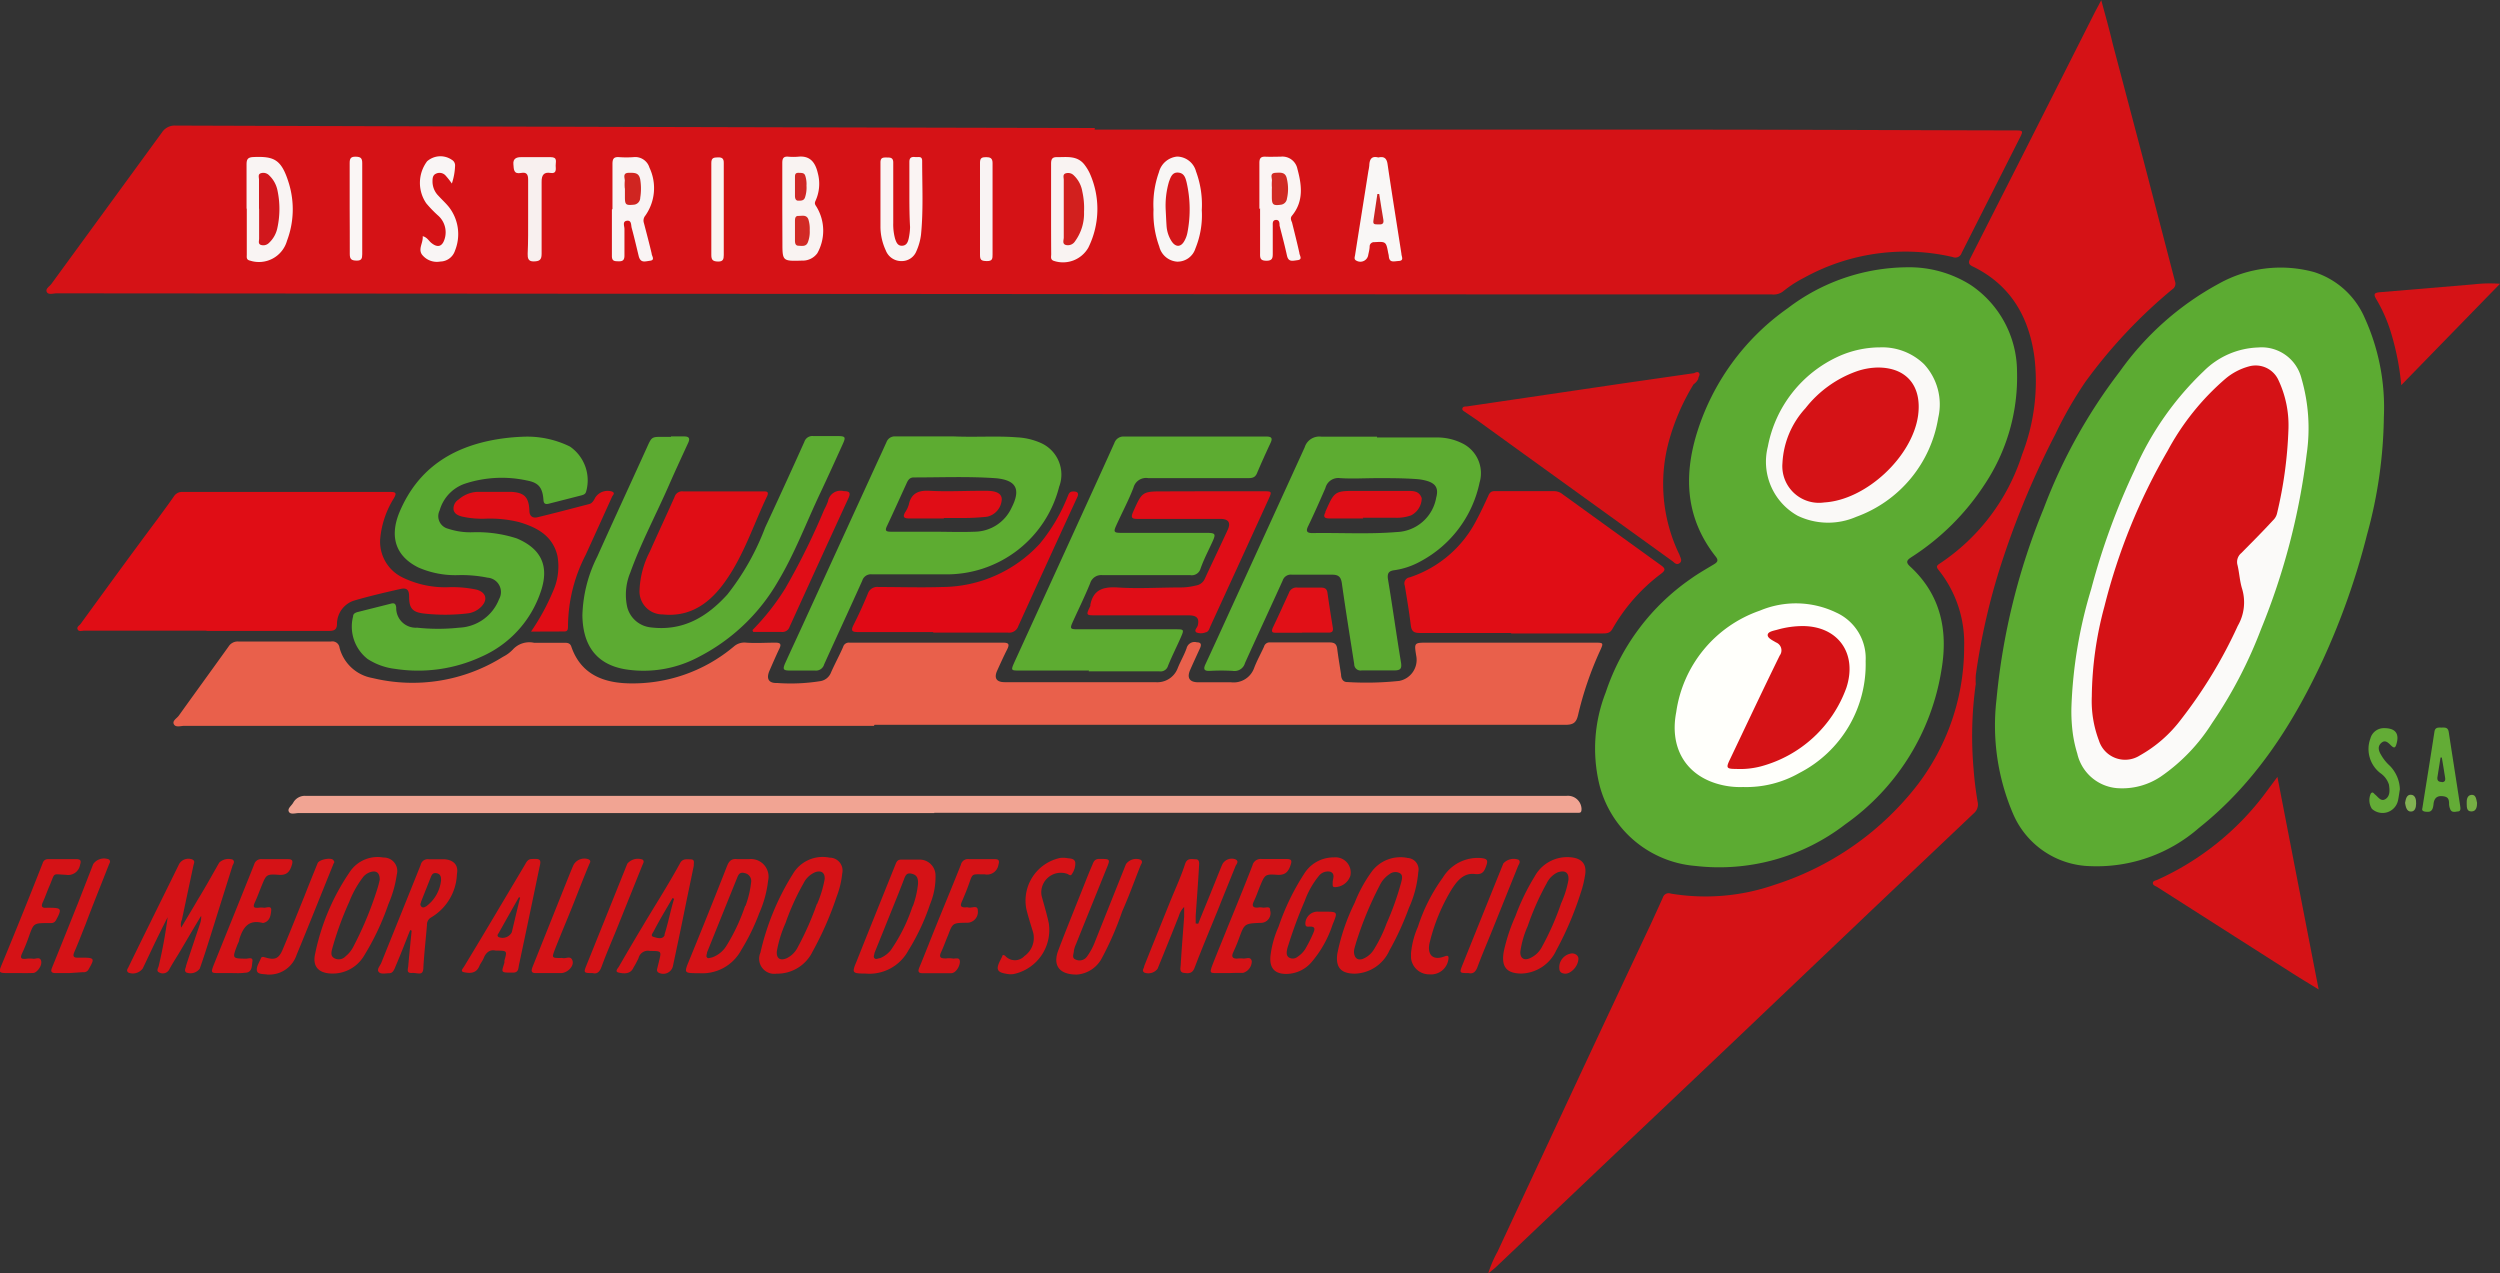 <svg xmlns="http://www.w3.org/2000/svg" viewBox="0 0 216.99 110.53"><rect x="0" y="0" width="216.99" height="110.53" fill="#333333" stroke="none"/><defs><style>.cls-1{fill:#f1a493;}.cls-2{fill:#d51216;}.cls-3{fill:#63ac36;}.cls-4{fill:#82b252;}.cls-5{fill:#76ad44;}.cls-6{fill:#5cab32;}.cls-7{fill:#e9604b;}.cls-8{fill:#e00d15;}.cls-9{fill:#5dac31;}.cls-10{fill:#5bac32;}.cls-11{fill:#e00915;}.cls-12{fill:#e00d17;}.cls-13{fill:#e11017;}.cls-14{fill:#f9f3f2;}.cls-15{fill:#f9f4f4;}.cls-16{fill:#f9f4f3;}.cls-17{fill:#faf5f4;}.cls-18{fill:#f8f6f5;}.cls-19{fill:#f9f7f6;}.cls-20{fill:#faf4f3;}.cls-21{fill:#f9f5f5;}.cls-22{fill:#f8f0ef;}.cls-23{fill:#faf6f5;}.cls-24{fill:#f9f3f3;}.cls-25{fill:#faf4f2;}.cls-26{fill:#fffffb;}.cls-27{fill:#faf9f7;}.cls-28{fill:#fbfaf9;}.cls-29{fill:#d22a25;}.cls-30{fill:#d02725;}.cls-31{fill:#d02521;}.cls-32{fill:#d1171c;}.cls-33{fill:#d2201e;}.cls-34{fill:#d12b24;}.cls-35{fill:#d41619;}.cls-36{fill:#ca2221;}.cls-37{fill:#e00d16;}</style></defs><g id="Capa_2" data-name="Capa 2"><g id="Capa_1-2" data-name="Capa 1"><path class="cls-1" d="M81.09,70.57H25.94c-.3,0-.73.16-.87-.12s.24-.52.38-.78a1.15,1.15,0,0,1,1.11-.59q54.69,0,109.39,0a1.18,1.18,0,0,1,1.32,1.12c0,.27-.05.35-.28.35H81.09Z"/><path class="cls-2" d="M15.73,80.51c.51-.86,1-1.67,1.47-2.48.62-1,1.22-2.1,1.83-3.16a1.16,1.16,0,0,1,1.16-.26c.22.16.07.35,0,.51q-1,3.18-2,6.37c-.27.86-.55,1.73-.85,2.58a1,1,0,0,1-1.19.33c-.2-.19,0-.4,0-.58.39-1.21.8-2.42,1.21-3.64a1.7,1.7,0,0,0,.1-.69c-.61,1-1.23,2.07-1.84,3.1-.31.52-.63,1-.92,1.54a.63.63,0,0,1-.85.29c-.35-.13-.09-.43-.06-.64a40.36,40.36,0,0,0,.76-4.17c-.22.44-.45.88-.66,1.32-.5,1-1,2.09-1.5,3.13a1.07,1.07,0,0,1-1.22.37c-.28-.17-.06-.37,0-.53.56-1.15,1.12-2.3,1.69-3.45.89-1.81,1.79-3.62,2.68-5.44a.93.93,0,0,1,1.13-.42c.29.12.17.33.12.52l-1,4.71A1,1,0,0,0,15.73,80.51Z"/><path class="cls-2" d="M104,80.18c.39-1,.79-1.93,1.17-2.89.31-.75.6-1.5.91-2.24a.92.92,0,0,1,1.16-.46c.32.17.09.4,0,.58-.49,1.23-1,2.46-1.48,3.68-.7,1.72-1.42,3.43-2.08,5.16-.2.53-.56.48-.94.43s-.28-.43-.26-.68c.08-1.4.2-2.8.3-4.2,0-.23,0-.47,0-.84a1.81,1.81,0,0,0-.46.78q-.91,2.3-1.85,4.59a1,1,0,0,1-1.16.32c-.24-.18,0-.37,0-.55.72-1.82,1.46-3.63,2.19-5.45.46-1.15,1-2.29,1.37-3.45.19-.52.58-.38.92-.38s.3.38.28.61c-.08,1.44-.19,2.88-.29,4.32,0,.21,0,.43,0,.64Z"/><path class="cls-2" d="M93.47,84.59c-1.55,0-2.1-.8-1.62-2.09.76-2,1.58-4,2.37-6,.19-.48.4-1,.59-1.43.11-.28.2-.51.58-.52,1,0,1,0,.63.89-.87,2.16-1.75,4.32-2.62,6.49a2.46,2.46,0,0,0-.19.58c0,.27-.22.62.14.77a.79.79,0,0,0,1-.26,5.51,5.51,0,0,0,.7-1.31L97.73,75A1.1,1.1,0,0,1,99,74.62c.23.16.07.34,0,.49-.53,1.33-1,2.65-1.6,4a27.18,27.18,0,0,1-1.81,4.14A2.68,2.68,0,0,1,93.47,84.59Z"/><path class="cls-2" d="M1.59,84.46H.84c-1,0-1,0-.63-.88Q2,79.26,3.7,74.93a.47.47,0,0,1,.5-.36c.81,0,1.61,0,2.42,0,.39,0,.44.14.33.49a1.05,1.05,0,0,1-1.23.87c-1.24-.05-.9-.25-1.44,1-.2.45-.35.92-.56,1.37s0,.52.35.49a1.2,1.2,0,0,1,.19,0c1.09,0,1.13.09.61,1.06-.18.33-.43.26-.69.27-1.26,0-1.26,0-1.68,1.19-.17.49-.38,1-.58,1.43s-.08.52.33.48a2.58,2.58,0,0,1,.68,0c.22,0,.58-.2.65.23s-.42,1-.69,1C2.45,84.47,2,84.46,1.59,84.46Z"/><path class="cls-2" d="M106.67,84.46h-1c-.65,0-.69,0-.45-.67.43-1.1.88-2.18,1.32-3.28.73-1.79,1.47-3.59,2.17-5.4a.73.73,0,0,1,.82-.55c.72,0,1.45,0,2.17,0,.4,0,.44.15.33.49-.19.59-.45.93-1.18.88-1.06-.08-1.07,0-1.49,1-.18.44-.33.89-.54,1.32s0,.56.38.52a1.15,1.15,0,0,1,.37,0c.24.06.7-.18.67.24a.84.84,0,0,1-.85,1.09c-1.38.06-1.38.06-1.86,1.38-.15.41-.32.81-.5,1.2s0,.54.37.52a2.53,2.53,0,0,1,.55,0c.25,0,.63-.19.7.24a1.06,1.06,0,0,1-.75,1c-.21,0-.41,0-.62,0Z"/><path class="cls-2" d="M20,84.46h-.93c-.75,0-.79,0-.52-.71,1.17-2.91,2.35-5.81,3.51-8.72a.63.63,0,0,1,.69-.46c.74,0,1.49,0,2.23,0,.38,0,.46.12.36.48-.18.6-.43.94-1.16.88-1.08-.08-1.08,0-1.49,1-.19.46-.35.92-.56,1.37s-.1.51.3.49a1.67,1.67,0,0,1,.5,0c.22,0,.65-.21.61.23s-.11.92-.65,1.08a.24.24,0,0,1-.12,0c-1.22-.3-1.68.42-2,1.42,0,.18-.12.35-.18.52-.44,1.16-.44,1.15.76,1.17.19,0,.62-.17.56.22s0,1-.65,1C20.87,84.49,20.43,84.46,20,84.46Z"/><path class="cls-2" d="M90.4,77.72c.18.7.45,1.55.63,2.41A3.91,3.91,0,0,1,88,84.54a1.69,1.69,0,0,1-.55,0c-.32-.06-.76-.11-.84-.42s.23-.77.39-1.14c0-.13.18-.09.26,0a1.13,1.13,0,0,0,1.66,0,1.93,1.93,0,0,0,.74-2.09c-.2-.65-.41-1.3-.58-2A3.79,3.79,0,0,1,92,74.47a2,2,0,0,1,.55,0c.3.06.7,0,.78.39a1.59,1.59,0,0,1-.29,1c-.09.18-.23.09-.37,0A1.7,1.7,0,0,0,90.4,77.72Z"/><path class="cls-2" d="M6,84.46c-.39,0-.78,0-1.17,0s-.45-.15-.31-.48c.76-1.87,1.51-3.75,2.26-5.62L8.09,75a1.14,1.14,0,0,1,1.35-.41c.22.16.05.34,0,.49-.67,1.71-1.36,3.41-2,5.11-.33.82-.64,1.65-1,2.47-.16.38,0,.48.34.46H7.1c1.11,0,1.14.06.6,1a.47.47,0,0,1-.5.26Z"/><path class="cls-2" d="M23.41,84.59h-.18c-.34-.06-.86,0-.93-.33s.2-.73.35-1.09c.07-.17.22-.11.37-.07.83.25,1.17.12,1.51-.67.65-1.54,1.26-3.09,1.89-4.64.39-1,.76-1.91,1.15-2.87.12-.31,1.14-.52,1.35-.28s0,.28,0,.4c-1.06,2.62-2.1,5.24-3.18,7.85A2.49,2.49,0,0,1,23.41,84.59Z"/><path class="cls-3" d="M208.3,68.51c-.06.32-.09.65-.17,1a1.37,1.37,0,0,1-2.26.69,1.39,1.39,0,0,1-.09-1.33c.16-.19.26,0,.35.08.28.21.52.67.93.4s.36-.8.29-1.25a1.9,1.9,0,0,0-.75-1,2.64,2.64,0,0,1-.86-3,1.21,1.21,0,0,1,1.2-.9c1,0,1.34.5,1.05,1.42-.09.29-.19.33-.42.12s-.51-.59-.88-.26-.22.72,0,1.08a3.79,3.79,0,0,0,.74.91A3.05,3.05,0,0,1,208.3,68.51Z"/><path class="cls-2" d="M137,83.2c0,.69-.69,1.35-1.17,1.31s-.5-.31-.49-.65a1.23,1.23,0,0,1,1.11-1.11C136.82,82.77,137,83,137,83.2Z"/><path class="cls-4" d="M208.75,69.69c.06-.31.12-.73.51-.71s.46.43.45.77-.09.69-.46.69S208.8,70,208.75,69.69Z"/><path class="cls-5" d="M215,69.69c0,.34-.07.74-.49.74s-.4-.37-.41-.66,0-.74.41-.78S214.93,69.41,215,69.69Z"/><path class="cls-2" d="M95,11.25h50.32c9.82,0,19.64.05,29.47.07.85,0,.85,0,.47.75q-2.5,4.95-5,9.89a.57.57,0,0,1-.77.35A18.19,18.19,0,0,0,156.6,24.1a10.41,10.41,0,0,0-1.86,1.21,1.38,1.38,0,0,1-1,.24l-26.43,0L4.91,25.46c-.29,0-.71.16-.85-.12s.25-.48.41-.71l9.59-13.14a1.31,1.31,0,0,1,1.18-.59q39.9.13,79.79.21Z"/><path class="cls-6" d="M165.48,23.2a10,10,0,0,1,5.59,1.55,9.09,9.09,0,0,1,4,7.51,16.8,16.8,0,0,1-2.84,9.83,21.26,21.26,0,0,1-6.33,6.27c-.33.22-.55.4-.13.79,2.68,2.45,3.33,5.57,2.74,9a20.3,20.3,0,0,1-8.35,13.4,17.92,17.92,0,0,1-13,3.61,9.38,9.38,0,0,1-8.34-7.06,13.33,13.33,0,0,1,.55-8,19.42,19.42,0,0,1,7.41-9.88c.63-.45,1.32-.84,2-1.25.28-.17.39-.33.16-.63-2.58-3.26-2.84-6.86-1.67-10.71a20.73,20.73,0,0,1,7.89-10.87A17.27,17.27,0,0,1,165.48,23.2Z"/><path class="cls-2" d="M171.48,59.42a32.77,32.77,0,0,0-.18,7.34c.07.95.19,1.9.35,2.83a1,1,0,0,1-.33,1q-4.45,4.22-8.9,8.44L151,89.9c-4.1,3.9-8.22,7.79-12.32,11.68L129.82,110c-.18.16-.38.31-.65.54a9.78,9.78,0,0,1,.81-1.9q3.65-7.83,7.3-15.65,3-6.41,6-12.78c.35-.77.71-1.54,1.05-2.31a.53.53,0,0,1,.69-.34,18.27,18.27,0,0,0,9-.76,25.52,25.52,0,0,0,11.74-7.85,19.73,19.73,0,0,0,4.72-12.81,10.14,10.14,0,0,0-2.23-6.68c-.19-.24-.18-.36.09-.53a17.87,17.87,0,0,0,7.17-9.48A17.59,17.59,0,0,0,176.58,31c-.47-3.5-2.07-6.28-5.37-7.88-.4-.19-.35-.4-.18-.73l4.65-9.16q3-5.94,6-11.88c.2-.4.42-.8.7-1.33.37,1.35.71,2.57,1,3.8l2.67,10.11,2.73,10.49a.57.57,0,0,1-.23.69A44.09,44.09,0,0,0,181,33.15a34.18,34.18,0,0,0-2.59,4.51,73.72,73.72,0,0,0-4.5,10.65,56.89,56.89,0,0,0-2.42,10.3,7,7,0,0,0,0,.8Z"/><path class="cls-6" d="M206.91,36.19a40,40,0,0,1-1.46,10.21,62.83,62.83,0,0,1-3.85,10.91C199,62.89,195.72,68,190.86,71.86a13.47,13.47,0,0,1-9.37,3.32,7.49,7.49,0,0,1-6.74-4.49,19.48,19.48,0,0,1-1.46-10,57.56,57.56,0,0,1,4.09-16.54A46.42,46.42,0,0,1,184,32.23a25.31,25.31,0,0,1,8.59-7.61,11,11,0,0,1,8.28-1,7.14,7.14,0,0,1,4.39,4A18.79,18.79,0,0,1,206.91,36.19Z"/><path class="cls-7" d="M75.86,63H16c-.31,0-.75.17-.91-.14s.27-.51.44-.76c1.43-2,2.89-4,4.32-6a.93.93,0,0,1,.83-.42q4,0,8.06,0a.62.62,0,0,1,.73.54,3.59,3.59,0,0,0,2.86,2.63A14.77,14.77,0,0,0,43.67,57a3.05,3.05,0,0,0,.84-.62,1.93,1.93,0,0,1,1.84-.59c.86,0,1.73,0,2.6,0,.27,0,.53,0,.64.34.8,2.32,2.66,3.11,4.89,3.18a13.63,13.63,0,0,0,9.22-3.2,1.38,1.38,0,0,1,1.07-.33c.85.06,1.7,0,2.54,0,.41,0,.53.12.34.51-.3.63-.58,1.28-.86,1.92s-.13,1.1.65,1.07a16.29,16.29,0,0,0,3.82-.17,1.2,1.2,0,0,0,.86-.72c.33-.76.73-1.48,1.06-2.24a.51.51,0,0,1,.55-.37l13.34,0c.52,0,.55.17.35.58-.31.61-.59,1.23-.87,1.85s-.09,1,.65,1h13.09a1.89,1.89,0,0,0,1.94-1.24c.23-.57.55-1.11.76-1.7a.71.71,0,0,1,.89-.52c.37,0,.41.19.29.48-.29.64-.59,1.28-.87,1.92s-.1,1.06.69,1.07c1,0,1.91,0,2.86,0a1.89,1.89,0,0,0,2-1.23c.24-.64.58-1.24.86-1.86a.5.5,0,0,1,.54-.37c1.72,0,3.44,0,5.15,0,.46,0,.62.16.67.59.09.73.22,1.47.33,2.2,0,.32.15.66.54.65a27.16,27.16,0,0,0,4.51-.1,1.86,1.86,0,0,0,1.47-2.2c-.18-1.12-.18-1.12,1-1.12l14.45,0c.82,0,.83,0,.5.72a29.42,29.42,0,0,0-1.9,5.56c-.14.61-.37.85-1.07.85q-30,0-60,0Z"/><path class="cls-8" d="M18,54.74H7.3c-.19,0-.46.11-.56-.11s.14-.33.25-.47C9.22,51.09,11.47,48,13.71,45c.46-.63.93-1.26,1.38-1.91a.83.83,0,0,1,.77-.39q9,0,18,0c.46,0,.61.06.33.54A8,8,0,0,0,33,46.76a3.45,3.45,0,0,0,2,3.39,8.4,8.4,0,0,0,3.85.82,10.14,10.14,0,0,1,2.52.21c.82.23,1,.87.4,1.48a2,2,0,0,1-1.28.59,16.44,16.44,0,0,1-3.71,0c-1-.12-1.27-.47-1.27-1.47,0-.57-.19-.79-.75-.66-1.33.3-2.66.61-4,1a2.13,2.13,0,0,0-1.51,2c0,.57-.27.65-.77.64-3.54,0-7.07,0-10.61,0Z"/><path class="cls-8" d="M131.16,54.94c-2.64,0-5.29,0-7.93,0-.53,0-.72-.16-.78-.68-.14-1.15-.33-2.29-.52-3.43a.53.53,0,0,1,.43-.72,10.05,10.05,0,0,0,5.81-5c.36-.67.68-1.36,1-2.06.12-.28.25-.43.58-.42,1.71,0,3.43,0,5.15,0a1.15,1.15,0,0,1,.73.27l8.53,6.16c.4.28.42.44,0,.75a15.66,15.66,0,0,0-4.22,4.8c-.21.36-.5.37-.84.37h-7.94Z"/><path class="cls-9" d="M94.52,58.2h-6c-.77,0-.79,0-.49-.69l5-10.94c1.23-2.7,2.47-5.4,3.69-8.11a.83.83,0,0,1,.85-.57h12.34c.44,0,.57.13.37.55-.41.88-.81,1.76-1.19,2.66-.17.39-.47.4-.81.4-2.88,0-5.75,0-8.62,0a1.13,1.13,0,0,0-1.28.83c-.43,1.12-1,2.18-1.49,3.27-.26.57-.21.65.44.65l7.32,0c.88,0,.91.07.55.85s-.73,1.49-1,2.26a.79.79,0,0,1-.89.56c-2.54,0-5.08,0-7.63,0a1,1,0,0,0-1.06.71c-.46,1.13-1,2.23-1.5,3.33-.27.6-.24.66.42.66H102c.78,0,.8,0,.47.75s-.76,1.6-1.09,2.42a.67.67,0,0,1-.75.48c-2,0-4.09,0-6.14,0Z"/><path class="cls-10" d="M45.31,37.91a8.39,8.39,0,0,1,4.16.85,3.56,3.56,0,0,1,1.4,3.92c-.06.22-.24.27-.42.32l-2.82.72c-.3.07-.44,0-.46-.33-.08-1.07-.41-1.5-1.46-1.69a10.24,10.24,0,0,0-5.38.29,3.44,3.44,0,0,0-2.17,2.31,1.12,1.12,0,0,0,.73,1.59A6.15,6.15,0,0,0,41,46.2a11.17,11.17,0,0,1,3.85.53c2.11.89,2.84,2.38,2.1,4.58A9.42,9.42,0,0,1,41.78,57a13.06,13.06,0,0,1-7.45,1.06,5.6,5.6,0,0,1-2.42-.86,3.56,3.56,0,0,1-1.26-3.71c0-.24.23-.33.44-.38l2.82-.71c.32-.09.44,0,.48.33a1.7,1.7,0,0,0,1.81,1.75,17.13,17.13,0,0,0,3.65,0A3.89,3.89,0,0,0,43.32,52a1.25,1.25,0,0,0-1-1.86,11.21,11.21,0,0,0-2.58-.22,8,8,0,0,1-3.44-.67c-2-1-2.51-2.72-1.6-4.86,1.59-3.72,4.53-5.59,8.38-6.25A17.44,17.44,0,0,1,45.31,37.91Z"/><path class="cls-6" d="M58.24,37.88h1.12c.43,0,.56.14.37.56-.55,1.2-1.11,2.4-1.64,3.61-1.11,2.55-2.43,5-3.38,7.64a5,5,0,0,0-.27,3,2.36,2.36,0,0,0,2,1.76c2.8.36,4.9-.87,6.7-2.86a21.71,21.71,0,0,0,3.27-5.8c1.15-2.47,2.28-4.94,3.4-7.43a.73.73,0,0,1,.79-.51c.71,0,1.41,0,2.11,0s.7.11.44.69c-.63,1.39-1.26,2.78-1.91,4.16C70,45.31,69,48,67.54,50.44A16.79,16.79,0,0,1,60.68,57a10.15,10.15,0,0,1-6.36,1.1c-2.66-.43-3.73-2.2-3.77-4.67a12,12,0,0,1,1.29-5.12c1.42-3.17,2.88-6.31,4.31-9.47.42-.93.41-.93,1.41-.92h.68Z"/><path class="cls-2" d="M197.67,67.43c1.2,6.19,2.37,12.24,3.58,18.45-.83-.51-1.53-.93-2.21-1.36L187.25,77c-.15-.1-.4-.15-.39-.36s.27-.21.42-.29a24,24,0,0,0,9.17-7.28Z"/><path class="cls-8" d="M62.71,42.65h3.53c.28,0,.53,0,.34.42-1.17,2.45-2,5.07-3.58,7.32-1.3,1.87-3,3.2-5.49,2.94a2,2,0,0,1-2-2.15,8,8,0,0,1,.9-3.32c.7-1.58,1.44-3.15,2.14-4.73a.69.69,0,0,1,.75-.48c1.14,0,2.27,0,3.41,0Z"/><path class="cls-11" d="M81,54.86c-2.17,0-4.34,0-6.51,0-.52,0-.67-.09-.41-.61.45-.89.86-1.79,1.24-2.71a.86.86,0,0,1,.94-.59c1.84,0,3.68.06,5.52,0a11.58,11.58,0,0,0,8.48-3.77,15.2,15.2,0,0,0,2.41-4.09c.09-.21.14-.42.45-.43s.59.06.37.52q-2.56,5.56-5.1,11.15a.83.83,0,0,1-.88.58c-2.17,0-4.34,0-6.51,0Z"/><path class="cls-12" d="M104.77,42.64h4.84c.82,0,.81,0,.46.77q-2.49,5.46-5,10.92c-.1.22-.15.51-.44.56a1.07,1.07,0,0,1-.79,0c-.23-.18.07-.4.12-.6.15-.61-.06-.88-.79-.88h-8c-.92,0-.93,0-.53-.82,0,0,0-.07,0-.11.27-1.32,1.13-1.56,2.36-1.49,1.79.12,3.59,0,5.39,0a5.61,5.61,0,0,0,1.41-.17,1,1,0,0,0,.76-.56c.66-1.43,1.34-2.84,2-4.27.29-.63.06-.95-.63-.95H98.78c-.51,0-.67-.07-.43-.61.79-1.77.78-1.78,2.7-1.78Z"/><path class="cls-8" d="M46.09,54.82A19.34,19.34,0,0,0,48,51.32a5.22,5.22,0,0,0,.38-3.09c-.42-1.74-1.77-2.45-3.31-2.91a10.46,10.46,0,0,0-2.95-.3,8.08,8.08,0,0,1-2-.18c-.33-.09-.66-.21-.75-.58a.91.91,0,0,1,.43-.9,2.66,2.66,0,0,1,1.64-.67c1,0,1.94,0,2.91,0,1.18.06,1.55.47,1.6,1.64,0,.47.29.66.68.57,1.51-.36,3-.76,4.51-1.15.28-.08.4-.32.53-.57a1.28,1.28,0,0,1,1.47-.51c.25.12.09.28,0,.41q-1.14,2.53-2.3,5.07a13.63,13.63,0,0,0-1.54,6.19c0,.23,0,.47-.32.47Z"/><path class="cls-2" d="M208.42,33.43a22.55,22.55,0,0,0-.93-4.68A13.18,13.18,0,0,0,206.27,26c-.31-.5-.17-.6.34-.64l8.1-.68a12.25,12.25,0,0,1,2.28-.05Z"/><path class="cls-12" d="M65.31,54.69a20.58,20.58,0,0,0,2.86-3.64,60.82,60.82,0,0,0,3.37-6.82,5.28,5.28,0,0,0,.33-.73,1.1,1.1,0,0,1,1.37-.87c.49,0,.62.13.4.61q-2.56,5.57-5.1,11.15a.66.66,0,0,1-.71.46c-.82,0-1.64,0-2.45,0Z"/><path class="cls-13" d="M113.05,54.92h-2.23c-.33,0-.53,0-.34-.45.48-1,.93-2,1.39-3a.69.69,0,0,1,.76-.47c.68,0,1.36,0,2,0,.35,0,.54.09.59.46.14,1,.3,2,.46,3,.06.34-.06.45-.38.45h-2.29Z"/><path class="cls-2" d="M147.48,32.39c-.1-.17-.3-.07-.45,0l-6.18.89-9.55,1.41-4,.59c-.14,0-.33,0-.37.17s.13.24.25.32l1,.68h0l4.15,3,12.81,9.24c.19.14.36.39.64.19s.06-.49,0-.71a14.07,14.07,0,0,1-.92-9.9,19.22,19.22,0,0,1,2.14-4.92,1.08,1.08,0,0,0,.4-.47C147.41,32.69,147.58,32.55,147.48,32.39Zm-.27.11s0,0,0,0h0Z"/><path class="cls-2" d="M122.19,74.47a3.1,3.1,0,0,0-3.2,1.28,12.18,12.18,0,0,0-1.41,2.61,17.77,17.77,0,0,0-1.51,4.44c-.15,1.18.32,1.7,1.52,1.71a3.39,3.39,0,0,0,3-2,24.88,24.88,0,0,0,1.7-3.71,9.29,9.29,0,0,0,.81-3.1A1,1,0,0,0,122.19,74.47Zm-.56,2.07a24.6,24.6,0,0,1-1.28,3.61,12.17,12.17,0,0,1-1.07,2.21,2,2,0,0,1-1,.87c-.44.15-.74-.07-.76-.62,0-.19.09-.47.17-.75a30.09,30.09,0,0,1,2.06-5,2.4,2.4,0,0,1,.87-1,.81.81,0,0,1,.88-.07C121.77,75.94,121.7,76.26,121.63,76.54Z"/><path class="cls-2" d="M136.21,74.4a3.21,3.21,0,0,0-3,1.66,19.17,19.17,0,0,0-1.67,3.44,15.68,15.68,0,0,0-1,3c-.28,1.4.2,2,1.53,2a3.44,3.44,0,0,0,3-2,28.48,28.48,0,0,0,2.13-5,8.88,8.88,0,0,0,.37-1.5C137.76,75,137.3,74.46,136.21,74.4Zm-.08,2a8.45,8.45,0,0,1-.63,2,23.72,23.72,0,0,1-1.69,3.83,2.16,2.16,0,0,1-1,.93c-.54.25-.88,0-.85-.56a8.24,8.24,0,0,1,.64-2.22,22.89,22.89,0,0,1,1.65-3.72,2,2,0,0,1,.94-.94C135.86,75.49,136.2,75.75,136.13,76.42Z"/><path class="cls-2" d="M115.86,77a1.44,1.44,0,0,0,1.35-1,1.32,1.32,0,0,0-1.44-1.58,3,3,0,0,0-2.49,1.29,20.56,20.56,0,0,0-2.3,4.71,8.7,8.7,0,0,0-.71,2.56c-.1,1.07.39,1.59,1.48,1.55a2.91,2.91,0,0,0,2.07-1,9.62,9.62,0,0,0,1.84-3.27c.47-1.14.47-1.13-.77-1.13h-.44a1.06,1.06,0,0,0-1.15,1c0,.24.07.31.27.3.69-.06.55.27.36.69a11.67,11.67,0,0,1-.65,1.27,2.24,2.24,0,0,1-.65.65.65.65,0,0,1-.75.07c-.25-.17-.21-.44-.17-.68a3.31,3.31,0,0,1,.12-.42,38.81,38.81,0,0,1,1.42-3.82,7.36,7.36,0,0,1,1.21-2.15,1,1,0,0,1,1-.38c.42.16.26.55.21.87C115.69,76.78,115.6,77,115.86,77Z"/><path class="cls-2" d="M128,75.86c.68.08.83-.23,1-.71s.08-.61-.4-.67a3.54,3.54,0,0,0-3.36,1.68,15.15,15.15,0,0,0-2.17,4.28,7.33,7.33,0,0,0-.6,2.3c0,.24,0,.32,0,.4a1.58,1.58,0,0,0,1.6,1.43,1.52,1.52,0,0,0,1.65-1.34c.05-.33-.15-.29-.33-.22-1.19.45-1.54-.33-1.28-1.28A16.22,16.22,0,0,1,126,77.19C126.45,76.5,127,75.75,128,75.86Z"/><path class="cls-2" d="M131.82,74.63a1.2,1.2,0,0,0-1.34.32q-1.78,4.41-3.56,8.84c-.26.66-.24.67.55.67.39.09.61-.1.77-.53.4-1.08.86-2.14,1.29-3.21l2.24-5.57C131.84,75,132,74.81,131.82,74.63Z"/><path class="cls-2" d="M34.44,75.91a1.17,1.17,0,0,0-1.17-1.48,2.89,2.89,0,0,0-2.84,1.15,19.46,19.46,0,0,0-3.08,7.22c-.25,1.11.33,1.7,1.51,1.7A3.15,3.15,0,0,0,31.57,83a22.26,22.26,0,0,0,2.14-4.52A9.84,9.84,0,0,0,34.44,75.91Zm-1.73,1.37a30.41,30.41,0,0,1-2.1,5A2.55,2.55,0,0,1,30,83a.81.81,0,0,1-1,.16c-.34-.2-.23-.55-.16-.84a28.17,28.17,0,0,1,1.48-4.06,8.83,8.83,0,0,1,1.2-2.14,1.32,1.32,0,0,1,.72-.45c.46-.11.72.11.72.69A9,9,0,0,1,32.71,77.28Z"/><path class="cls-2" d="M38.59,74.58c-.45,0-.91,0-1.36,0a.63.63,0,0,0-.72.5c-1.13,2.83-2.28,5.66-3.42,8.5-.1.25-.41.55-.22.78s.62.11.94.11.44-.4.55-.66c.43-1,.83-2.05,1.24-3.08l.13.05c-.1,1-.2,2-.29,3,0,.28-.23.7.31.67s1,.32,1-.52c.07-1.22.21-2.43.31-3.64a.71.71,0,0,1,.36-.66,4.56,4.56,0,0,0,2.24-3.77C39.81,75.09,39.37,74.64,38.59,74.58ZM37,78.66c-.13.07-.31.19-.45,0s0-.27,0-.4l.84-2.12c.09-.23.2-.41.5-.35s.41.25.39.64A3.22,3.22,0,0,1,37,78.66Z"/><path class="cls-2" d="M72,74.44a3,3,0,0,0-3.19,1.43A22,22,0,0,0,66,82.69a1.31,1.31,0,0,0,1.4,1.82,3.4,3.4,0,0,0,3.14-1.94,28.26,28.26,0,0,0,2.08-4.75,7.58,7.58,0,0,0,.48-2A1.12,1.12,0,0,0,72,74.44Zm-1.09,4a25.91,25.91,0,0,1-1.65,3.74,2.09,2.09,0,0,1-1,1c-.55.23-.9,0-.83-.63a10.36,10.36,0,0,1,.75-2.43,20.72,20.72,0,0,1,1.55-3.43,2,2,0,0,1,1.06-1c.52-.16.81.07.79.6A9.72,9.72,0,0,1,70.91,78.49Z"/><path class="cls-2" d="M66.67,76.43A1.53,1.53,0,0,0,65,74.57c-.33,0-.67,0-1,0-.5-.06-.72.15-.9.61-1.07,2.73-2.16,5.44-3.27,8.15-.47,1.15-.5,1.14.89,1.14a3.82,3.82,0,0,0,3.61-2,18.34,18.34,0,0,0,1.57-3.21A9.73,9.73,0,0,0,66.67,76.43Zm-2,2.21a16.41,16.41,0,0,1-1.63,3.47,2.41,2.41,0,0,1-1.26,1c-.13,0-.29.12-.41,0s0-.31,0-.45q1.29-3.2,2.57-6.37c.13-.32.22-.64.69-.51a.7.7,0,0,1,.56.83A8.28,8.28,0,0,1,64.7,78.64Z"/><path class="cls-2" d="M81.2,76a1.38,1.38,0,0,0-1.31-1.39c-.55,0-1.12,0-1.67,0-.29,0-.39.15-.48.38-1.13,2.82-2.27,5.63-3.39,8.45-.42,1-.4,1.06.75,1.06a3.84,3.84,0,0,0,3.74-2,18.94,18.94,0,0,0,1.88-4A6.23,6.23,0,0,0,81.2,76Zm-2,2.68a14.67,14.67,0,0,1-1.89,3.8,2.28,2.28,0,0,1-.94.69c-.15,0-.34.14-.47,0s0-.31,0-.45l2.08-5.16c.16-.41.32-.81.47-1.21s.25-.62.7-.51.55.4.53.88A8,8,0,0,1,79.23,78.66Z"/><path class="cls-2" d="M46.16,74.56c-.34,0-.46.25-.59.48l-2.88,4.84c-.8,1.35-1.61,2.69-2.4,4-.1.17-.39.44,0,.51s1,.17,1.3-.5c.09-.24.28-.46.38-.7.21-.54.57-.8,1.06-.68,1,0,1,0,.75.87a1.16,1.16,0,0,1,0,.18c-.26.86-.36.86.74.86.52,0,.46-.4.53-.69q.9-4.23,1.78-8.48C47,74.58,46.88,74.52,46.16,74.56Zm-1.74,6.36a.9.9,0,0,1-1.15.41c-.14-.1-.08-.22,0-.32.59-1.05,1.18-2.1,1.78-3.15l.09.07C44.89,78.92,44.66,79.92,44.42,80.92Z"/><path class="cls-2" d="M60,74.59c-.39,0-.76-.11-1,.38-1,1.83-2.15,3.62-3.22,5.42-.7,1.17-1.39,2.34-2.07,3.52-.1.16-.38.43,0,.51s1,.18,1.27-.43a9.27,9.27,0,0,0,.44-.82.84.84,0,0,1,1-.63c1,0,1,0,.78.89-.05.22-.11.44-.16.66a.27.27,0,0,0,.16.35.86.86,0,0,0,1.22-.65c.32-1.51.64-3,.95-4.54s.57-2.74.85-4.12C60.19,74.93,60.34,74.63,60,74.59Zm-2.3,6.54c-.15.47-.71.27-1,.18s0-.37.07-.54c.52-1,1.06-1.88,1.6-2.82l.14.06C58.19,79.05,58,80.11,57.67,81.13Z"/><path class="cls-2" d="M86.29,74.57c-.72,0-1.45,0-2.17,0a.63.63,0,0,0-.72.49c-.71,1.79-1.45,3.56-2.17,5.34-.48,1.18-.94,2.38-1.43,3.56-.17.4-.06.53.35.51h1.11c.44,0,.87,0,1.3,0s.8-.69.75-1.06-.43-.16-.65-.22a2.1,2.1,0,0,0-.56,0c-.43,0-.64-.07-.41-.56s.4-1,.59-1.43c.41-1.09.41-1.09,1.59-1.11a.94.94,0,0,0,1-1.06c0-.53-.55-.17-.84-.27a.65.65,0,0,0-.24,0c-.41,0-.46-.15-.31-.49s.39-.91.56-1.38c.42-1.14.22-1,1.43-1a1,1,0,0,0,1.19-.83C86.76,74.71,86.72,74.56,86.29,74.57Z"/><path class="cls-2" d="M48.8,83.15a.57.57,0,0,0-.13,0c-.77,0-.79,0-.5-.76.46-1.17.95-2.33,1.42-3.49s1-2.57,1.54-3.85c.06-.15.23-.34-.06-.47a1.07,1.07,0,0,0-1.3.51c-.19.43-.36.87-.54,1.31-1,2.51-2,5-3,7.51-.17.42-.09.57.36.55h2.1c.54,0,1.16-.59,1-1.08S49.1,83.25,48.8,83.15Z"/><path class="cls-2" d="M55.77,75.06c.06-.14.18-.31,0-.45a1.2,1.2,0,0,0-1.32.35q-1.77,4.41-3.55,8.83c-.26.64-.24.67.54.67.42.11.62-.14.78-.57.39-1.07.84-2.11,1.27-3.16Z"/><path class="cls-3" d="M213.54,70c-.33-2.15-.67-4.31-1-6.47-.06-.38-.29-.39-.58-.38s-.59-.07-.66.36c-.33,2.16-.68,4.31-1.05,6.65-.08.25.17.31.52.3s.42-.37.45-.67.15-.72.71-.69.64.25.64.69a1.22,1.22,0,0,0,.09.42c.13.36.44.24.68.22S213.57,70.21,213.54,70Zm-1.6-2.13c-.29,0-.42-.12-.38-.42l.27-1.7h.11c.1.57.19,1.14.28,1.71C212.26,67.68,212.25,67.88,211.94,67.89Z"/><path class="cls-14" d="M67.9,18.14c0-1.32,0-2.64,0-4,0-.4.11-.58.53-.54a4.94,4.94,0,0,0,.86,0c1-.1,1.47.47,1.69,1.42a3.55,3.55,0,0,1-.2,2.42c-.12.25,0,.36.11.54a4,4,0,0,1,.05,4,1.57,1.57,0,0,1-1.33.64c-1.7.05-1.7.05-1.7-1.61Z"/><path class="cls-15" d="M53.16,18.15c0-1.3,0-2.6,0-3.9,0-.44.09-.65.58-.61a8.54,8.54,0,0,0,1.24,0,1.29,1.29,0,0,1,1.39.91A4.14,4.14,0,0,1,56,18.73a.66.66,0,0,0-.11.63c.23.88.46,1.75.67,2.64,0,.21.33.57-.13.63s-.84.23-1-.43-.38-1.61-.6-2.41c-.07-.25,0-.69-.42-.63s-.2.48-.21.73c0,.76,0,1.53,0,2.29,0,.4-.15.51-.51.5s-.59,0-.58-.5c0-1.34,0-2.68,0-4Z"/><path class="cls-16" d="M21.4,18.12c0-1.28,0-2.56,0-3.84,0-.45.1-.63.61-.65,1.78-.07,2.42.19,3.06,2.27a7.72,7.72,0,0,1-.16,5,2.53,2.53,0,0,1-3.21,1.72c-.34-.07-.28-.31-.28-.52,0-1.34,0-2.68,0-4Z"/><path class="cls-14" d="M91.23,18.11c0-1.3,0-2.6,0-3.9,0-.43.12-.59.56-.57.86,0,1.76-.15,2.38.71a4,4,0,0,1,.41.68,7.56,7.56,0,0,1-.12,6.47,2.53,2.53,0,0,1-3,1.14c-.31-.11-.22-.36-.22-.57C91.23,20.75,91.23,19.43,91.23,18.11Z"/><path class="cls-17" d="M109.31,18.14c0-1.32,0-2.64,0-4,0-.4.12-.56.53-.54s.87,0,1.3,0a1.33,1.33,0,0,1,1.47,1.06c.38,1.4.56,2.81-.47,4.06-.16.19-.09.38,0,.58.22.88.44,1.76.64,2.65,0,.21.32.57-.15.63s-.8.18-.93-.41c-.19-.87-.42-1.73-.64-2.59,0-.2,0-.52-.33-.49s-.25.37-.26.58c0,.76,0,1.53,0,2.29,0,.39,0,.67-.54.67s-.57-.22-.56-.65c0-1.3,0-2.6,0-3.9Z"/><path class="cls-18" d="M100.12,18.19a8.31,8.31,0,0,1,.47-3.24,1.81,1.81,0,0,1,1.58-1.36,1.73,1.73,0,0,1,1.64,1.29,8.31,8.31,0,0,1,.5,3.35,7.62,7.62,0,0,1-.55,3.33,1.63,1.63,0,0,1-1.59,1.15,1.72,1.72,0,0,1-1.55-1.31A8.39,8.39,0,0,1,100.12,18.19Z"/><path class="cls-19" d="M119.63,13.67c.52-.12.74.08.81.61.38,2.59.8,5.17,1.2,7.76,0,.22.25.58-.22.61s-.84.19-.88-.45a2,2,0,0,0-.05-.24c-.18-1-.2-1-1.21-.94a.37.37,0,0,0-.4.36c0,.24-.07.49-.12.73a.69.69,0,0,1-1,.53c-.29-.12-.16-.35-.14-.53.38-2.43.77-4.85,1.15-7.27a3.85,3.85,0,0,0,.08-.49C118.87,13.83,119.05,13.51,119.63,13.67Z"/><path class="cls-20" d="M78.93,17.05c0-1,0-2,0-3,0-.38.19-.45.5-.42s.62-.12.61.37c0,2.13.11,4.25-.1,6.37a5,5,0,0,1-.4,1.43,1.36,1.36,0,0,1-1.26.86,1.44,1.44,0,0,1-1.4-.93,4.94,4.94,0,0,1-.46-2c0-1.88,0-3.75,0-5.63,0-.45.25-.43.55-.43s.56,0,.56.44c0,1.75,0,3.51,0,5.26a4.71,4.71,0,0,0,.16,1.35c.1.29.21.62.6.61s.51-.31.58-.62a5.36,5.36,0,0,0,.12-1C78.94,18.82,78.93,17.93,78.93,17.05Z"/><path class="cls-21" d="M39.22,15.93a7.13,7.13,0,0,0-.58-.73.71.71,0,0,0-.81-.12c-.26.12-.29.38-.29.64A1.76,1.76,0,0,0,38.06,17c.29.32.61.61.89.95a3.83,3.83,0,0,1,.54,3.81,1.36,1.36,0,0,1-1.27.94,1.64,1.64,0,0,1-1.6-.61c-.34-.51.12-1,.07-1.59.38.1.51.38.72.56.58.49,1,.35,1.2-.38a1.94,1.94,0,0,0-.54-1.93A10.21,10.21,0,0,1,37,17.65,3.13,3.13,0,0,1,37.07,14a1.75,1.75,0,0,1,2.16-.12.55.55,0,0,1,.27.47A5.49,5.49,0,0,1,39.22,15.93Z"/><path class="cls-22" d="M45.84,18.8c0-1.07,0-2.14,0-3.21,0-.47-.15-.66-.6-.58-.67.13-.64-.29-.68-.76s.25-.62.7-.61c.85,0,1.69,0,2.54,0,.62,0,.42.42.43.73s.1.73-.45.64-.78.16-.77.78c0,2.08,0,4.16,0,6.25,0,.54-.21.64-.69.65s-.53-.29-.52-.67C45.85,21,45.84,19.87,45.84,18.8Z"/><path class="cls-23" d="M30.35,18.14c0-1.32,0-2.64,0-4,0-.38.1-.55.52-.54s.57.11.57.55q0,4,0,7.92c0,.38-.07.56-.5.55s-.58-.12-.58-.56C30.37,20.78,30.35,19.46,30.35,18.14Z"/><path class="cls-24" d="M86.15,18.18c0,1.3,0,2.6,0,3.9,0,.36,0,.59-.5.58s-.59-.11-.59-.55c0-2.67,0-5.33,0-8,0-.41.18-.47.53-.47s.56.08.56.51c0,1.34,0,2.69,0,4Z"/><path class="cls-25" d="M62.82,18.14c0,1.32,0,2.64,0,4,0,.37-.07.57-.5.56s-.58-.13-.58-.56q0-4,0-8c0-.46.23-.47.58-.48s.51.1.5.49c0,1.34,0,2.68,0,4Z"/><path class="cls-26" d="M151.29,68.31a7,7,0,0,1-2.37-.32c-2.74-.87-4-3.24-3.43-6.18A10.94,10.94,0,0,1,152.75,53a8.07,8.07,0,0,1,6.63.17,4.36,4.36,0,0,1,2.55,4.21,10.6,10.6,0,0,1-5.75,9.71A9.29,9.29,0,0,1,151.29,68.31Z"/><path class="cls-27" d="M163.19,30.15A5.21,5.21,0,0,1,167,31.61a5.14,5.14,0,0,1,1.23,4.66,11,11,0,0,1-7.12,8.59,6.11,6.11,0,0,1-5.07-.09,5.36,5.36,0,0,1-2.6-6,10.8,10.8,0,0,1,6.19-7.86A8.83,8.83,0,0,1,163.19,30.15Z"/><path class="cls-28" d="M179.79,61.41a39.93,39.93,0,0,1,1.72-10.29,60.23,60.23,0,0,1,3.77-10.33,26.41,26.41,0,0,1,6-8.58A7,7,0,0,1,196,30.16a3.56,3.56,0,0,1,3.76,2.69,15.52,15.52,0,0,1,.45,6.57,58.92,58.92,0,0,1-3.95,15.16A39.07,39.07,0,0,1,192,62.76a15.94,15.94,0,0,1-4.46,4.65,6,6,0,0,1-3.75,1,3.86,3.86,0,0,1-3.49-3,11.18,11.18,0,0,1-.37-1.62A14.57,14.57,0,0,1,179.79,61.41Z"/><path class="cls-9" d="M126.94,38.49a4.88,4.88,0,0,0-2.21-.52c-1.74,0-3.48,0-5.21,0V37.9c-1.62,0-3.23,0-4.84,0a1.33,1.33,0,0,0-1.44.93c-2,4.39-4,8.76-6,13.13-.87,1.9-1.73,3.8-2.61,5.69-.2.43-.12.6.37.58a17.53,17.53,0,0,1,2,0,.94.94,0,0,0,1.06-.68c1.08-2.4,2.19-4.77,3.27-7.16a.74.74,0,0,1,.8-.51c1.16,0,2.32,0,3.48,0,.57,0,.78.19.86.76.33,2.35.71,4.69,1.07,7a.55.55,0,0,0,.65.55c.93,0,1.87,0,2.8,0,.55,0,.7-.13.61-.7-.4-2.41-.73-4.82-1.13-7.22-.08-.54.09-.72.57-.78a6.57,6.57,0,0,0,2.28-.78,10.09,10.09,0,0,0,5.1-6.82A2.88,2.88,0,0,0,126.94,38.49Zm-2.28,4.69a3.61,3.61,0,0,1-3.44,3c-2.43.2-4.87.05-7.31.09-.51,0-.58-.19-.35-.64.52-1.08,1-2.17,1.48-3.27a1.15,1.15,0,0,1,1.27-.86c1.07.07,2.14,0,3.36,0,1,0,2.21,0,3.38.09a4.28,4.28,0,0,1,.73.13C124.6,41.94,124.88,42.36,124.66,43.18Z"/><path class="cls-9" d="M90.37,38.46a5.77,5.77,0,0,0-2.1-.5c-1.75-.14-3.51,0-5.46-.08-1.57,0-3.32,0-5.08,0a.76.76,0,0,0-.78.48c-.22.48-.45,1-.67,1.46L70.07,53.38c-.63,1.39-1.28,2.77-1.91,4.16-.25.56-.18.66.41.66s1.45,0,2.17,0a.73.73,0,0,0,.79-.53c1.1-2.43,2.22-4.84,3.31-7.27a.78.78,0,0,1,.83-.55q3.14,0,6.26,0a10.07,10.07,0,0,0,10-7.6A3,3,0,0,0,90.37,38.46Zm-2.56,5.59a3.57,3.57,0,0,1-3.19,2.1c-1.24.05-2.48,0-3.72,0v0c-1.2,0-2.4,0-3.6,0-.42,0-.5-.11-.31-.5.57-1.21,1.12-2.44,1.68-3.66.13-.29.26-.56.66-.55,2.38,0,4.76-.1,7.13.07C88.22,41.68,88.61,42.47,87.81,44.05Z"/><path class="cls-29" d="M70.28,20a2.49,2.49,0,0,1-.15,1c-.15.43-.51.34-.83.33S69,21,69,20.77V19.22c0-.21,0-.49.3-.48s.69-.13.86.29A2.74,2.74,0,0,1,70.28,20Z"/><path class="cls-30" d="M70,16.11a2.69,2.69,0,0,1-.12,1c-.09.31-.33.31-.59.31S69,17.16,69,17V15.41c0-.23,0-.42.32-.41s.51,0,.59.31A2.31,2.31,0,0,1,70,16.11Z"/><path class="cls-31" d="M54.23,16.36a3.85,3.85,0,0,1,0-.68c0-.25-.21-.67.34-.68s.89,0,1,.58a5,5,0,0,1,0,1.59.61.61,0,0,1-.59.6c-.66.06-.74,0-.74-.67v-.74Z"/><path class="cls-32" d="M22.48,18.12c0-.84,0-1.69,0-2.53,0-.19-.11-.46.15-.55a.7.7,0,0,1,.74.19,2.47,2.47,0,0,1,.71,1.28,7.74,7.74,0,0,1,0,3.25,2.45,2.45,0,0,1-.74,1.33.69.69,0,0,1-.69.17c-.27-.09-.16-.35-.16-.54,0-.86,0-1.73,0-2.6Z"/><path class="cls-33" d="M94.09,18.39a4.1,4.1,0,0,1-.78,2.55.73.73,0,0,1-.81.32c-.32-.1-.17-.42-.17-.65,0-1.66,0-3.33,0-5,0-.19-.1-.45.13-.55a.69.69,0,0,1,.74.16,2.49,2.49,0,0,1,.74,1.4A6.68,6.68,0,0,1,94.09,18.39Z"/><path class="cls-34" d="M110.4,16.34a3.85,3.85,0,0,1,0-.68c0-.24-.2-.63.3-.66s.89-.06,1,.54a3.8,3.8,0,0,1,0,1.71.6.6,0,0,1-.53.52c-.67.09-.78,0-.78-.69v-.74Z"/><path class="cls-35" d="M101.18,18.26a7.39,7.39,0,0,1,.28-2.48c.14-.37.27-.84.8-.8s.64.47.74.88a10.56,10.56,0,0,1,.07,4.3,2.33,2.33,0,0,1-.27.75c-.31.57-.78.56-1.13,0a2.81,2.81,0,0,1-.42-1.34C101.22,19.12,101.2,18.64,101.18,18.26Z"/><path class="cls-36" d="M119.71,16.84c.12.74.23,1.49.36,2.23.06.35-.11.43-.41.41s-.52.05-.45-.36c.12-.76.23-1.52.34-2.28Z"/><path class="cls-2" d="M156.45,54.34c3.09,0,4.78,2.38,3.81,5.35a10.89,10.89,0,0,1-7.43,6.83,7.12,7.12,0,0,1-2.15.22c-.85,0-.88-.1-.52-.84,1.43-3,2.84-6,4.31-9a.74.74,0,0,0-.32-1.14c-.29-.18-.76-.38-.72-.67s.56-.35.89-.45A8.08,8.08,0,0,1,156.45,54.34Z"/><path class="cls-2" d="M163,31.9c2.51,0,3.83,1.63,3.48,4.18-.51,3.59-4.53,7.32-8.14,7.53a3.18,3.18,0,0,1-3.63-3.42,7.58,7.58,0,0,1,2-4.76,9.8,9.8,0,0,1,4.41-3.19A5.88,5.88,0,0,1,163,31.9Z"/><path class="cls-2" d="M198.63,37.19a36.46,36.46,0,0,1-1,7.4,1.2,1.2,0,0,1-.34.57c-.92,1-1.83,1.91-2.76,2.85a1,1,0,0,0-.32,1.05c.16.68.19,1.4.4,2.06a4.07,4.07,0,0,1-.38,3.2,40.81,40.81,0,0,1-4.93,8.13,11.5,11.5,0,0,1-3.57,3.12,2.38,2.38,0,0,1-3.55-1.29,9.66,9.66,0,0,1-.62-3.83,31,31,0,0,1,1.1-7.83,52.1,52.1,0,0,1,5.48-13.49,21.91,21.91,0,0,1,5-6.24,5.3,5.3,0,0,1,2.07-1.09,2.17,2.17,0,0,1,2.51,1.11A9.2,9.2,0,0,1,198.63,37.19Z"/><path class="cls-37" d="M118.32,45c-1,0-1.94,0-2.91,0-.44,0-.59-.12-.37-.53l0-.06c.8-1.8.8-1.81,2.81-1.8,1.45,0,2.89,0,4.34,0,.48,0,1,0,1.21.63a1.69,1.69,0,0,1-.92,1.49,3.62,3.62,0,0,1-1.34.21c-1,0-1.9,0-2.85,0Z"/><path class="cls-37" d="M81.91,45h-3c-.43,0-.59-.11-.35-.53a2.43,2.43,0,0,0,.32-.67c.21-1,.85-1.26,1.84-1.2,1.46.08,2.93,0,4.4,0h.49c.91,0,1.31.25,1.34.71a1.62,1.62,0,0,1-1.28,1.54,18.77,18.77,0,0,1-2,.11c-.58,0-1.16,0-1.74,0Z"/></g></g></svg>